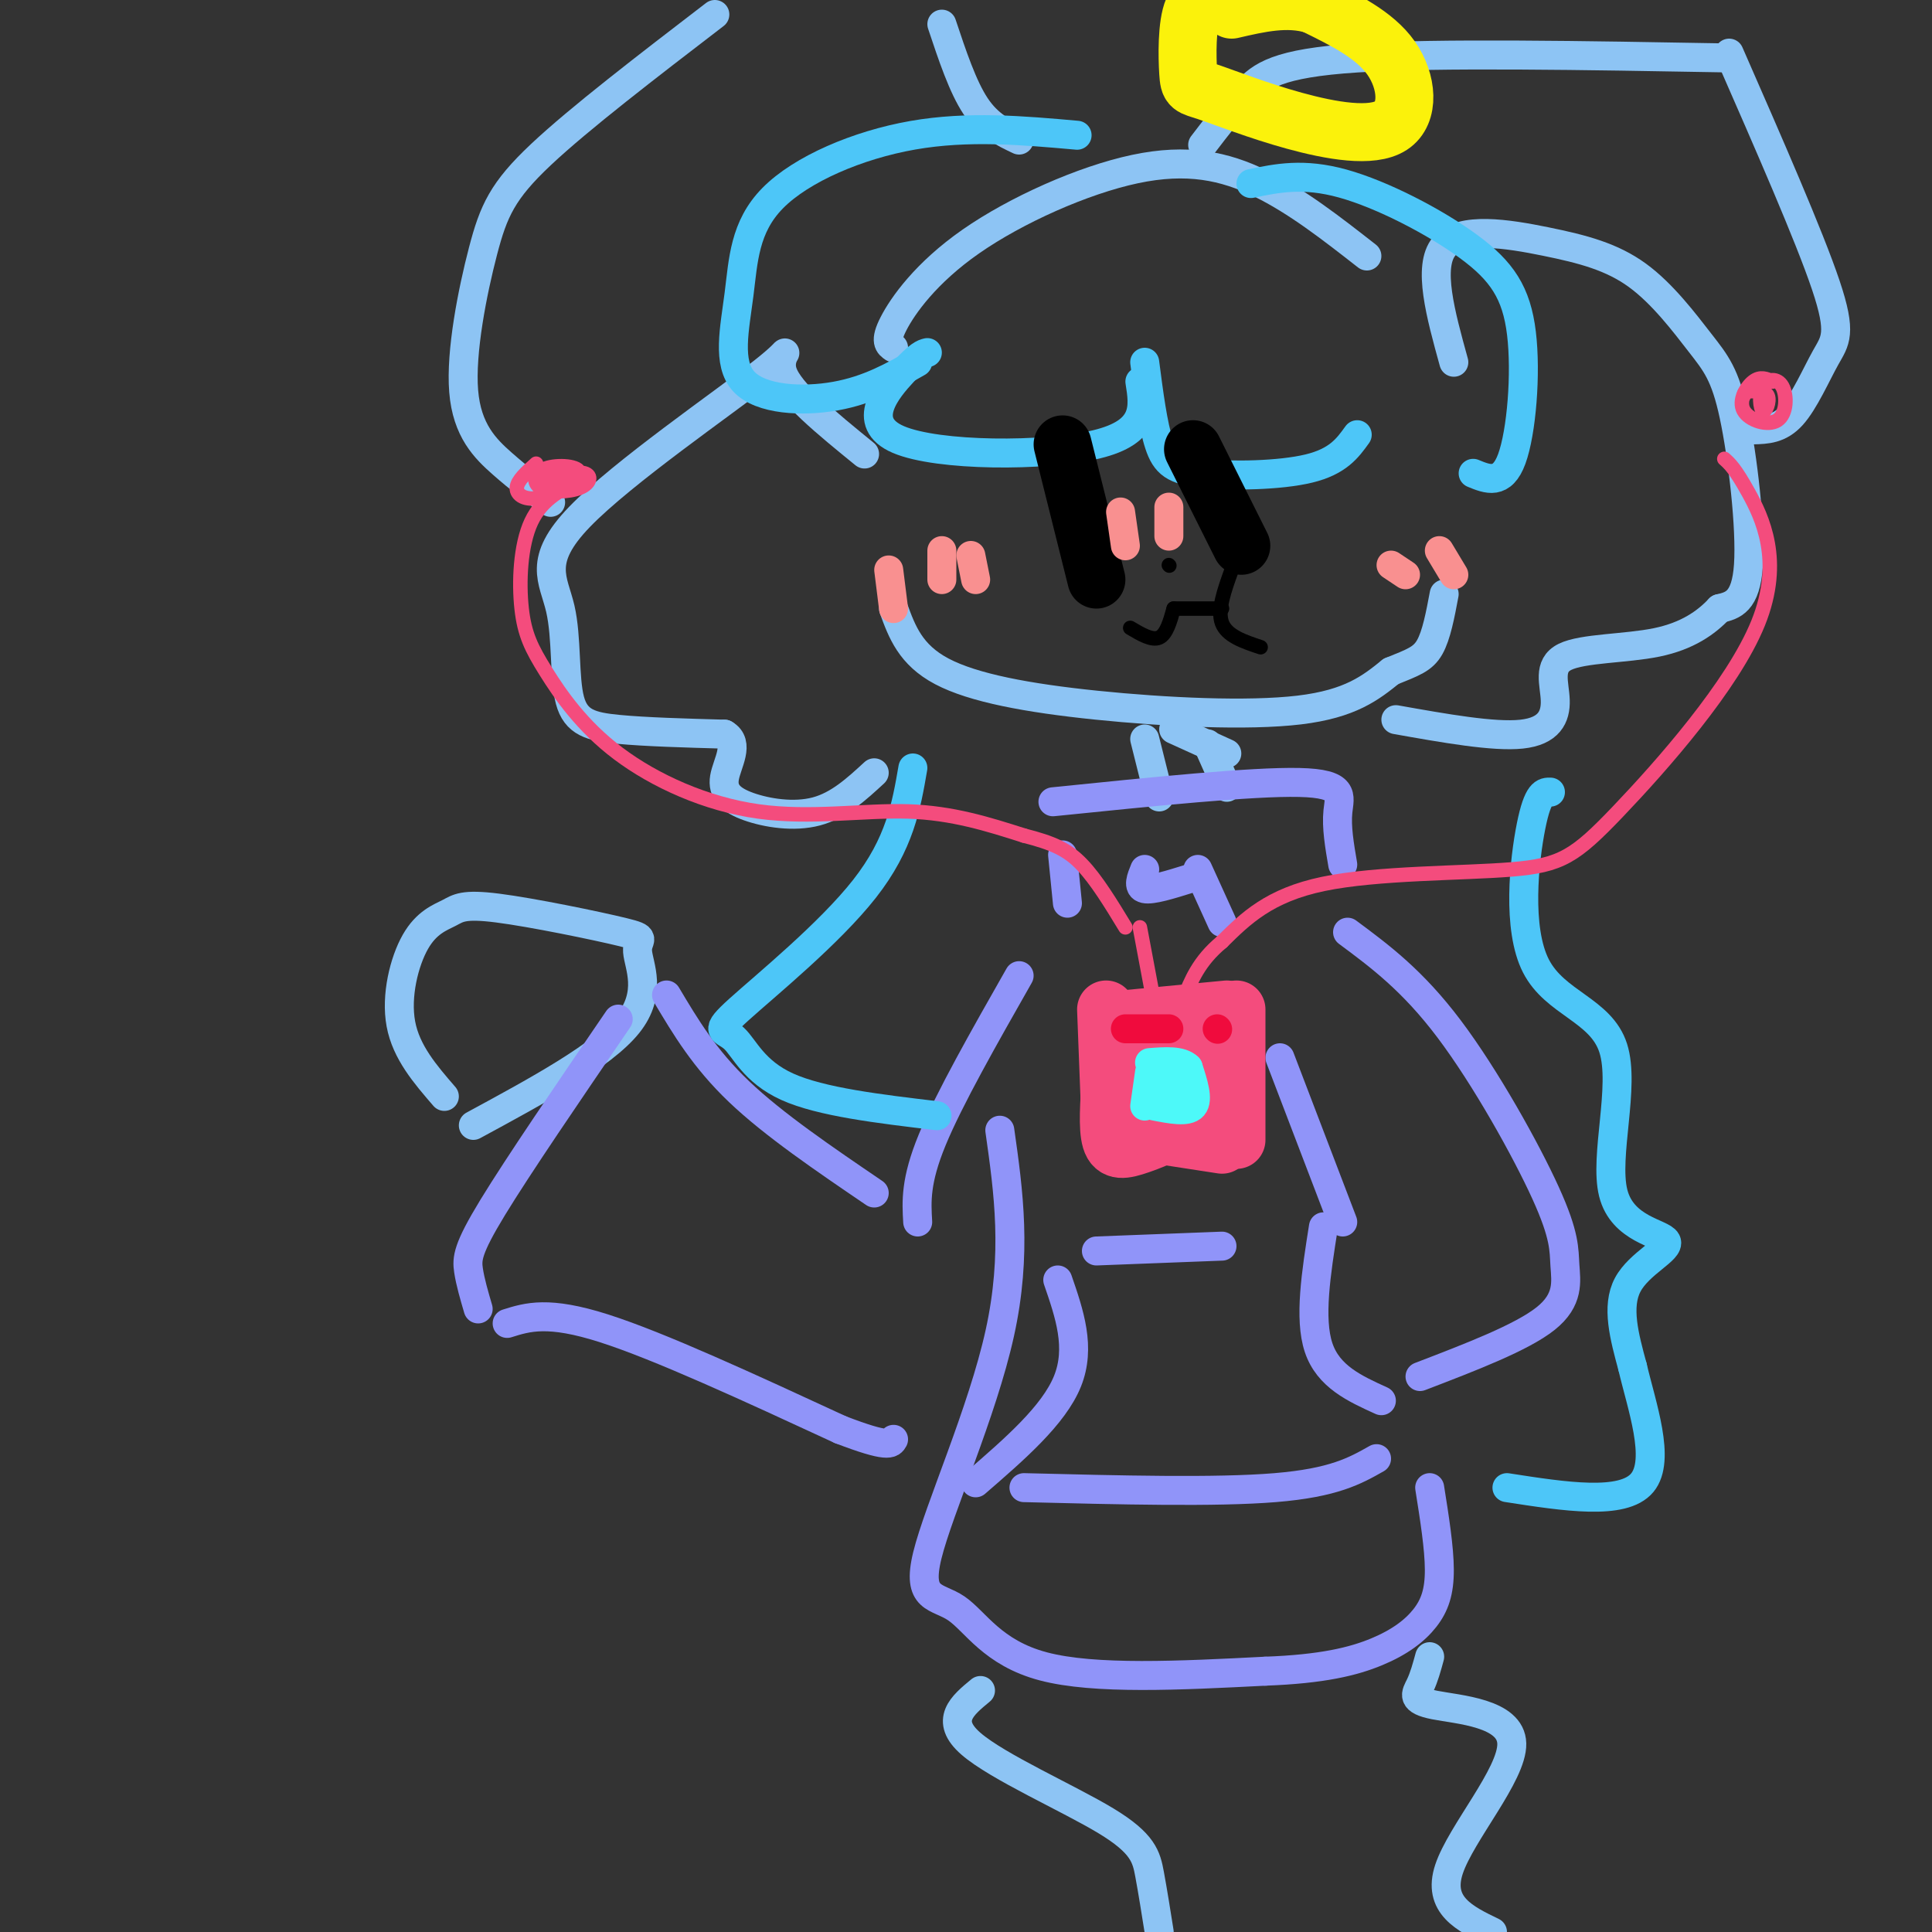 <svg viewBox='0 0 400 400' version='1.1' xmlns='http://www.w3.org/2000/svg' xmlns:xlink='http://www.w3.org/1999/xlink'><rect x="0" y="0" width="400" height="400" fill="#333333" stroke="none"/><g fill='none' stroke='rgb(141,196,244)' stroke-width='6' stroke-linecap='round' stroke-linejoin='round'><path d='M185,126c1.744,4.780 3.488,9.560 10,13c6.512,3.440 17.792,5.542 32,7c14.208,1.458 31.345,2.274 42,1c10.655,-1.274 14.827,-4.637 19,-8'/><path d='M288,139c4.600,-1.867 6.600,-2.533 8,-5c1.400,-2.467 2.200,-6.733 3,-11'/><path d='M179,94c-7.851,-6.391 -15.703,-12.782 -17,-17c-1.297,-4.218 3.960,-6.262 -4,0c-7.960,6.262 -29.139,20.830 -38,30c-8.861,9.170 -5.406,12.943 -4,19c1.406,6.057 0.763,14.400 2,19c1.237,4.600 4.353,5.457 10,6c5.647,0.543 13.823,0.771 22,1'/><path d='M150,152c3.285,1.871 0.499,6.048 0,9c-0.499,2.952 1.289,4.679 5,6c3.711,1.321 9.346,2.234 14,1c4.654,-1.234 8.327,-4.617 12,-8'/><path d='M301,75c-2.740,-9.916 -5.480,-19.832 -2,-24c3.480,-4.168 13.179,-2.589 21,-1c7.821,1.589 13.764,3.188 19,7c5.236,3.812 9.764,9.836 13,14c3.236,4.164 5.179,6.467 7,15c1.821,8.533 3.520,23.295 3,31c-0.520,7.705 -3.260,8.352 -6,9'/><path d='M356,126c-2.744,2.909 -6.606,5.683 -13,7c-6.394,1.317 -15.322,1.178 -19,3c-3.678,1.822 -2.106,5.606 -2,9c0.106,3.394 -1.256,6.398 -7,7c-5.744,0.602 -15.872,-1.199 -26,-3'/><path d='M185,72c-0.954,-0.643 -1.907,-1.285 0,-5c1.907,-3.715 6.676,-10.501 16,-17c9.324,-6.499 23.203,-12.711 34,-15c10.797,-2.289 18.514,-0.654 26,3c7.486,3.654 14.743,9.327 22,15'/><path d='M249,30c2.956,-3.867 5.911,-7.733 9,-11c3.089,-3.267 6.311,-5.933 23,-7c16.689,-1.067 46.844,-0.533 77,0'/><path d='M358,11c8.292,18.929 16.583,37.857 20,48c3.417,10.143 1.958,11.500 0,15c-1.958,3.500 -4.417,9.143 -7,12c-2.583,2.857 -5.292,2.929 -8,3'/><path d='M211,29c-3.167,-1.500 -6.333,-3.000 -9,-7c-2.667,-4.000 -4.833,-10.500 -7,-17'/><path d='M148,3c-14.026,10.764 -28.051,21.528 -36,29c-7.949,7.472 -9.821,11.652 -12,20c-2.179,8.348 -4.663,20.863 -4,29c0.663,8.137 4.475,11.896 8,15c3.525,3.104 6.762,5.552 10,8'/><path d='M237,153c0.000,0.000 3.000,12.000 3,12'/><path d='M250,154c0.000,0.000 4.000,9.000 4,9'/><path d='M243,151c0.000,0.000 11.000,5.000 11,5'/><path d='M98,233c13.400,-7.257 26.800,-14.514 32,-21c5.200,-6.486 2.198,-12.202 2,-15c-0.198,-2.798 2.406,-2.677 -3,-4c-5.406,-1.323 -18.821,-4.089 -26,-5c-7.179,-0.911 -8.120,0.034 -10,1c-1.880,0.966 -4.698,1.952 -7,6c-2.302,4.048 -4.086,11.156 -3,17c1.086,5.844 5.043,10.422 9,15'/></g>
<g fill='none' stroke='rgb(144,148,249)' stroke-width='6' stroke-linecap='round' stroke-linejoin='round'><path d='M220,177c0.000,0.000 1.000,10.000 1,10'/><path d='M218,166c20.667,-2.111 41.333,-4.222 51,-4c9.667,0.222 8.333,2.778 8,6c-0.333,3.222 0.333,7.111 1,11'/><path d='M237,180c-0.750,1.833 -1.500,3.667 0,4c1.500,0.333 5.250,-0.833 9,-2'/><path d='M248,180c0.000,0.000 5.000,11.000 5,11'/><path d='M219,265c2.417,7.000 4.833,14.000 2,21c-2.833,7.000 -10.917,14.000 -19,21'/><path d='M212,308c19.917,0.500 39.833,1.000 52,0c12.167,-1.000 16.583,-3.500 21,-6'/><path d='M274,254c-1.500,9.500 -3.000,19.000 -1,25c2.000,6.000 7.500,8.500 13,11'/><path d='M227,259c0.000,0.000 26.000,-1.000 26,-1'/><path d='M265,219c0.000,0.000 13.000,34.000 13,34'/><path d='M279,193c6.722,4.989 13.445,9.978 21,20c7.555,10.022 15.943,25.078 20,34c4.057,8.922 3.785,11.710 4,15c0.215,3.290 0.919,7.083 -4,11c-4.919,3.917 -15.459,7.959 -26,12'/><path d='M207,234c1.810,12.781 3.620,25.563 0,42c-3.620,16.437 -12.671,36.530 -15,46c-2.329,9.470 2.065,8.319 6,11c3.935,2.681 7.410,9.195 18,12c10.590,2.805 28.295,1.903 46,1'/><path d='M262,346c11.774,-0.432 18.207,-2.013 23,-4c4.793,-1.987 7.944,-4.381 10,-7c2.056,-2.619 3.016,-5.463 3,-10c-0.016,-4.537 -1.008,-10.769 -2,-17'/><path d='M211,202c-7.250,12.750 -14.500,25.500 -18,34c-3.500,8.500 -3.250,12.750 -3,17'/><path d='M181,247c-10.417,-7.083 -20.833,-14.167 -28,-21c-7.167,-6.833 -11.083,-13.417 -15,-20'/><path d='M128,211c-10.378,15.200 -20.756,30.400 -26,39c-5.244,8.600 -5.356,10.600 -5,13c0.356,2.400 1.178,5.200 2,8'/><path d='M105,274c4.250,-1.333 8.500,-2.667 20,1c11.500,3.667 30.250,12.333 49,21'/><path d='M174,296c10.000,3.833 10.500,2.917 11,2'/></g>
<g fill='none' stroke='rgb(77,198,248)' stroke-width='6' stroke-linecap='round' stroke-linejoin='round'><path d='M223,28c-11.273,-1.002 -22.546,-2.004 -34,0c-11.454,2.004 -23.088,7.015 -29,13c-5.912,5.985 -6.100,12.944 -7,20c-0.900,7.056 -2.512,14.207 1,18c3.512,3.793 12.146,4.226 19,3c6.854,-1.226 11.927,-4.113 17,-7'/><path d='M192,73c-0.833,0.214 -1.667,0.429 -5,4c-3.333,3.571 -9.167,10.500 -1,14c8.167,3.500 30.333,3.571 41,1c10.667,-2.571 9.833,-7.786 9,-13'/><path d='M237,75c0.845,6.518 1.690,13.036 3,17c1.310,3.964 3.083,5.375 9,6c5.917,0.625 15.976,0.464 22,-1c6.024,-1.464 8.012,-4.232 10,-7'/><path d='M305,98c2.998,1.234 5.997,2.469 8,-3c2.003,-5.469 3.011,-17.641 2,-26c-1.011,-8.359 -4.041,-12.904 -11,-18c-6.959,-5.096 -17.845,-10.742 -26,-13c-8.155,-2.258 -13.577,-1.129 -19,0'/><path d='M189,159c-1.351,7.847 -2.702,15.694 -10,25c-7.298,9.306 -20.544,20.072 -26,25c-5.456,4.928 -3.123,4.019 -1,6c2.123,1.981 4.035,6.852 11,10c6.965,3.148 18.982,4.574 31,6'/><path d='M321,164c-1.290,-0.035 -2.579,-0.070 -4,7c-1.421,7.070 -2.972,21.246 1,29c3.972,7.754 13.468,9.086 16,17c2.532,7.914 -1.899,22.410 0,30c1.899,7.590 10.127,8.274 11,10c0.873,1.726 -5.608,4.493 -8,9c-2.392,4.507 -0.696,10.753 1,17'/><path d='M338,283c1.844,7.933 5.956,19.267 2,24c-3.956,4.733 -15.978,2.867 -28,1'/></g>
<g fill='none' stroke='rgb(0,0,0)' stroke-width='12' stroke-linecap='round' stroke-linejoin='round'><path d='M220,92c0.000,0.000 7.000,28.000 7,28'/><path d='M247,93c0.000,0.000 10.000,20.000 10,20'/></g>
<g fill='none' stroke='rgb(249,144,144)' stroke-width='6' stroke-linecap='round' stroke-linejoin='round'><path d='M184,118c0.000,0.000 1.000,8.000 1,8'/><path d='M195,114c0.000,0.000 0.000,6.000 0,6'/><path d='M201,115c0.000,0.000 1.000,5.000 1,5'/><path d='M232,106c0.000,0.000 1.000,7.000 1,7'/><path d='M242,105c0.000,0.000 0.000,6.000 0,6'/><path d='M288,117c0.000,0.000 3.000,2.000 3,2'/><path d='M298,114c0.000,0.000 3.000,5.000 3,5'/></g>
<g fill='none' stroke='rgb(0,0,0)' stroke-width='3' stroke-linecap='round' stroke-linejoin='round'><path d='M234,130c2.250,1.333 4.500,2.667 6,2c1.500,-0.667 2.250,-3.333 3,-6'/><path d='M243,126c0.000,0.000 10.000,0.000 10,0'/><path d='M255,118c-1.500,4.167 -3.000,8.333 -2,11c1.000,2.667 4.500,3.833 8,5'/><path d='M242,117c0.000,0.000 0.100,0.100 0.1,0.1'/></g>
<g fill='none' stroke='rgb(244,76,125)' stroke-width='3' stroke-linecap='round' stroke-linejoin='round'><path d='M367,79c-1.268,-0.565 -2.537,-1.130 -4,0c-1.463,1.130 -3.122,3.957 -2,6c1.122,2.043 5.025,3.304 7,2c1.975,-1.304 2.021,-5.173 1,-7c-1.021,-1.827 -3.109,-1.614 -4,0c-0.891,1.614 -0.586,4.627 0,5c0.586,0.373 1.453,-1.893 1,-3c-0.453,-1.107 -2.227,-1.053 -4,-1'/><path d='M362,81c-0.833,0.000 -0.917,0.500 -1,1'/><path d='M111,96c-1.964,1.751 -3.927,3.503 -4,5c-0.073,1.497 1.745,2.740 5,2c3.255,-0.740 7.947,-3.464 8,-5c0.053,-1.536 -4.533,-1.884 -7,-1c-2.467,0.884 -2.816,3.000 -1,4c1.816,1.000 5.797,0.885 8,0c2.203,-0.885 2.630,-2.538 1,-3c-1.630,-0.462 -5.315,0.269 -9,1'/><path d='M112,99c-1.000,0.167 1.000,0.083 3,0'/><path d='M121,99c-4.345,2.048 -8.690,4.097 -11,9c-2.310,4.903 -2.587,12.662 -2,18c0.587,5.338 2.036,8.256 5,13c2.964,4.744 7.444,11.313 15,17c7.556,5.687 18.188,10.493 29,12c10.812,1.507 21.803,-0.284 31,0c9.197,0.284 16.598,2.642 24,5'/><path d='M212,173c6.000,1.533 9.000,2.867 12,6c3.000,3.133 6.000,8.067 9,13'/><path d='M357,95c1.111,0.988 2.222,1.976 5,7c2.778,5.024 7.222,14.084 2,27c-5.222,12.916 -20.111,29.689 -29,39c-8.889,9.311 -11.778,11.161 -22,12c-10.222,0.839 -27.778,0.668 -39,3c-11.222,2.332 -16.111,7.166 -21,12'/><path d='M253,195c-4.833,4.000 -6.417,8.000 -8,12'/><path d='M236,192c0.000,0.000 3.000,16.000 3,16'/></g>
<g fill='none' stroke='rgb(244,76,125)' stroke-width='12' stroke-linecap='round' stroke-linejoin='round'><path d='M229,209c0.000,0.000 1.000,26.000 1,26'/><path d='M233,211c0.000,0.000 21.000,-2.000 21,-2'/><path d='M256,209c0.000,0.000 0.000,27.000 0,27'/><path d='M230,223c-0.375,5.262 -0.750,10.524 0,13c0.750,2.476 2.625,2.167 6,1c3.375,-1.167 8.250,-3.190 10,-6c1.750,-2.810 0.375,-6.405 -1,-10'/><path d='M233,219c0.446,2.875 0.893,5.750 3,8c2.107,2.250 5.875,3.875 8,5c2.125,1.125 2.607,1.750 3,0c0.393,-1.750 0.696,-5.875 1,-10'/><path d='M243,223c-0.667,4.000 -1.333,8.000 -1,10c0.333,2.000 1.667,2.000 3,2'/><path d='M240,235c0.000,0.000 13.000,2.000 13,2'/><path d='M243,216c-0.956,1.200 -1.911,2.400 0,3c1.911,0.600 6.689,0.600 8,0c1.311,-0.600 -0.844,-1.800 -3,-3'/></g>
<g fill='none' stroke='rgb(141,196,244)' stroke-width='6' stroke-linecap='round' stroke-linejoin='round'><path d='M203,350c-3.756,3.095 -7.512,6.190 -2,11c5.512,4.810 20.292,11.333 28,16c7.708,4.667 8.345,7.476 9,11c0.655,3.524 1.327,7.762 2,12'/><path d='M296,343c-0.582,2.139 -1.164,4.278 -2,6c-0.836,1.722 -1.925,3.029 3,4c4.925,0.971 15.864,1.608 16,8c0.136,6.392 -10.533,18.541 -13,26c-2.467,7.459 3.266,10.230 9,13'/></g>
<g fill='none' stroke='rgb(251,242,11)' stroke-width='12' stroke-linecap='round' stroke-linejoin='round'><path d='M254,0c-2.829,-0.545 -5.657,-1.091 -7,2c-1.343,3.091 -1.200,9.818 -1,13c0.200,3.182 0.457,2.820 4,4c3.543,1.180 10.372,3.904 18,6c7.628,2.096 16.054,3.564 20,1c3.946,-2.564 3.413,-9.161 0,-14c-3.413,-4.839 -9.707,-7.919 -16,-11'/><path d='M272,1c-5.500,-1.667 -11.250,-0.333 -17,1'/></g>
<g fill='none' stroke='rgb(240,11,61)' stroke-width='6' stroke-linecap='round' stroke-linejoin='round'><path d='M233,213c0.000,0.000 9.000,0.000 9,0'/><path d='M252,213c0.000,0.000 0.100,0.100 0.1,0.1'/></g>
<g fill='none' stroke='rgb(77,249,249)' stroke-width='6' stroke-linecap='round' stroke-linejoin='round'><path d='M238,222c0.000,0.000 -1.000,7.000 -1,7'/><path d='M239,229c3.417,0.667 6.833,1.333 8,0c1.167,-1.333 0.083,-4.667 -1,-8'/><path d='M246,221c-1.500,-1.500 -4.750,-1.250 -8,-1'/><path d='M240,225c0.000,0.000 4.000,0.000 4,0'/></g>
</svg>